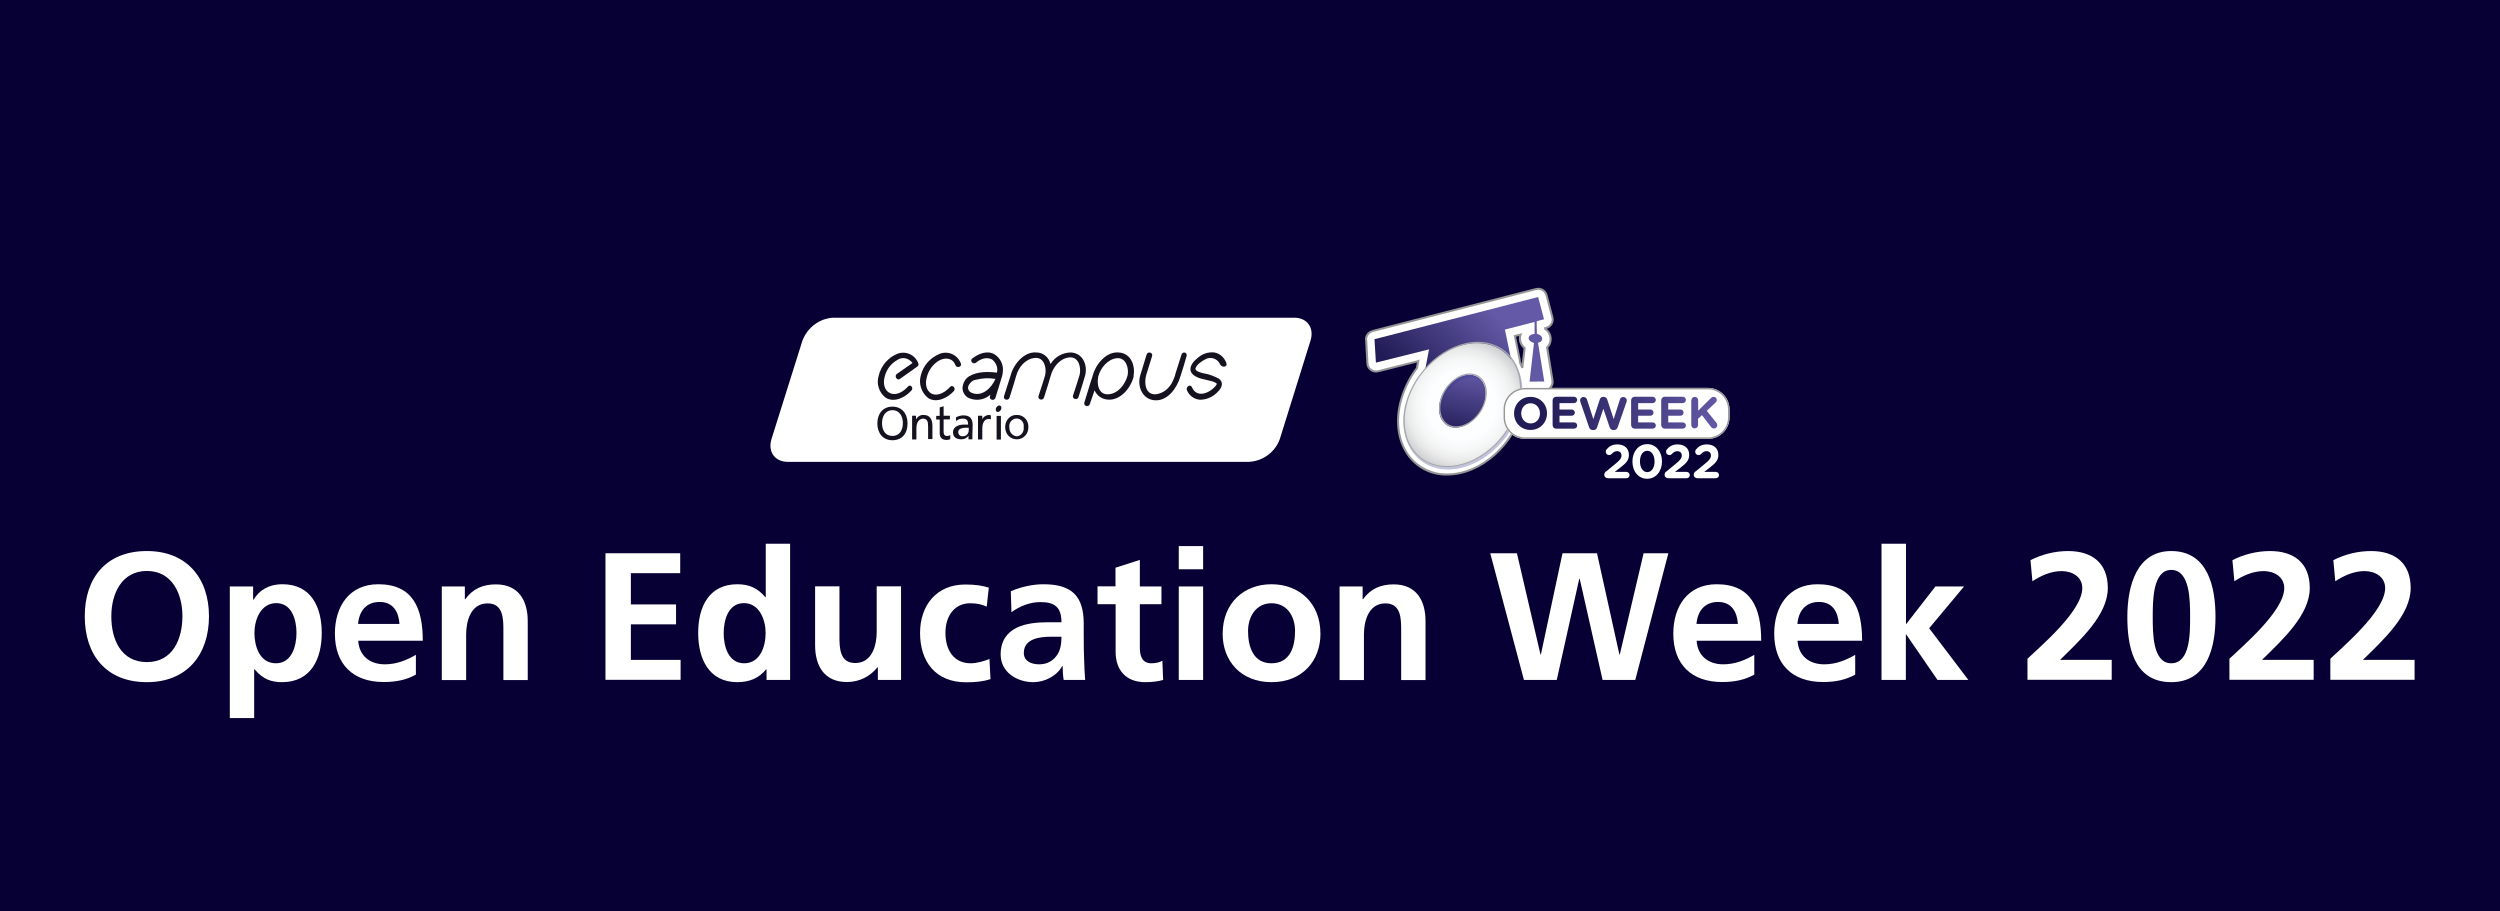 <?xml version="1.0" encoding="utf-8"?>
<!-- Generator: Adobe Illustrator 25.2.2, SVG Export Plug-In . SVG Version: 6.00 Build 0)  -->
<svg version="1.1" id="Layer_1" xmlns="http://www.w3.org/2000/svg" xmlns:xlink="http://www.w3.org/1999/xlink" x="0px" y="0px"
	 viewBox="0 0 1920 700" style="enable-background:new 0 0 1920 700;" xml:space="preserve">
<style type="text/css">
	.st0{fill:#070034;}
	.st1{fill:#FFFFFF;}
	.st2{fill-rule:evenodd;clip-rule:evenodd;fill:#FFFFFF;}
	.st3{fill:#969696;}
	.st4{fill:url(#SVGID_1_);}
	.st5{fill:#6259A4;}
	.st6{fill:url(#SVGID_2_);}
	.st7{opacity:0.3;}
	.st8{fill-rule:evenodd;clip-rule:evenodd;fill:#2E368F;}
	.st9{fill-rule:evenodd;clip-rule:evenodd;fill:url(#SVGID_3_);}
	.st10{fill-rule:evenodd;clip-rule:evenodd;fill:#A5A7AB;}
	.st11{fill:none;stroke:#969696;stroke-width:1.107;}
	.st12{fill-rule:evenodd;clip-rule:evenodd;fill:url(#SVGID_4_);}
	.st13{fill:url(#SVGID_5_);}
	.st14{fill:url(#SVGID_6_);}
	.st15{fill:url(#SVGID_7_);}
	.st16{fill:url(#SVGID_8_);}
	.st17{fill:url(#SVGID_9_);}
	.st18{fill:#15111F;}
</style>
<rect class="st0" width="1920" height="700"/>
<g>
	<path class="st1" d="M112.8,423.2c30.5,0,47.7,20.6,47.7,50.1s-16.9,50.6-47.7,50.6c-31.2,0-47.7-20.8-47.7-50.6
		S81.8,423.2,112.8,423.2z M112.8,508.5c19.9,0,27.3-17.7,27.3-35.3c0-17.2-7.9-34.7-27.3-34.7s-27.3,17.6-27.3,34.7
		C85.4,490.8,92.8,508.5,112.8,508.5z"/>
	<path class="st1" d="M176.6,450.4h17.8v10.2h0.3c4.2-7,11.3-11.9,22.3-11.9c22,0,30.1,17.6,30.1,37.4c0,19.7-8.1,37.8-30.5,37.8
		c-7.9,0-14.5-2-21.1-9.9h-0.3v37.5h-18.7V450.4z M195.4,486.1c0,10.2,4,23.3,16.5,23.3c12.3,0,15.8-13.4,15.8-23.3
		c0-9.6-3.3-22.9-15.5-22.9C200.2,463.2,195.4,476,195.4,486.1z"/>
	<path class="st1" d="M319.4,518.1c-6.8,3.8-14.6,5.7-24.7,5.7c-23.7,0-37.5-13.7-37.5-37.2c0-20.8,11-37.9,33.3-37.9
		c26.6,0,34.2,18.3,34.2,43.4h-49.6c0.8,11.6,8.9,18.1,20.5,18.1c9.1,0,16.9-3.3,23.8-7.3V518.1z M306.8,479.2
		c-0.6-9.1-4.7-16.9-15.2-16.9s-15.8,7.2-16.6,16.9H306.8z"/>
	<path class="st1" d="M339.3,450.4H357v9.8h0.3c5.9-8.2,13.8-11.4,23.6-11.4c17,0,24.4,12,24.4,28.2v45.3h-18.7v-38.3
		c0-8.8-0.1-20.6-12.1-20.6c-13.5,0-16.5,14.6-16.5,23.8v35.1h-18.7V450.4z"/>
	<path class="st1" d="M465,424.9h57.4v15.3h-37.9v24h34.7v15.3h-34.7v27.3h38.2v15.3H465V424.9z"/>
	<path class="st1" d="M588.6,514.1h-0.3c-5.6,7-13.2,9.8-22,9.8c-22,0-30.1-18.1-30.1-37.8c0-19.8,8.1-37.4,30.1-37.4
		c9.3,0,15.9,3.2,21.5,10h0.3v-41.1h18.7v104.6h-18.1V514.1z M571.5,509.4c12.4,0,16.5-13.1,16.5-23.3c0-10-4.7-22.9-16.7-22.9
		c-12.1,0-15.5,13.2-15.5,22.9C555.7,496,559.2,509.4,571.5,509.4z"/>
	<path class="st1" d="M691.9,522.2h-17.7v-9.8H674c-5.7,7-13.8,11.4-23.6,11.4c-17,0-24.4-12-24.4-28.2v-45.3h18.7v38.3
		c0,8.8,0.1,20.6,12.1,20.6c13.5,0,16.5-14.6,16.5-23.8v-35.1h18.7V522.2z"/>
	<path class="st1" d="M757.8,465.9c-3.3-1.5-7-2.6-12.7-2.6c-11.6,0-19,9.2-19,22.7c0,13.2,6.3,23.4,19.4,23.4
		c5.3,0,11.2-2,14.4-3.3l0.8,15.5c-5.4,1.7-11,2.4-18.7,2.4c-23.6,0-35.4-16-35.4-37.9c0-20.8,12.3-37.2,34.7-37.2
		c7.5,0,13,0.8,18.1,2.4L757.8,465.9z"/>
	<path class="st1" d="M776.3,454.1c7.3-3.3,17-5.4,25-5.4c21.9,0,31,9.1,31,30.3v9.2c0,7.3,0.1,12.7,0.3,18c0.1,5.4,0.4,10.5,0.8,16
		h-16.5c-0.7-3.8-0.7-8.5-0.8-10.7h-0.3c-4.3,7.9-13.7,12.4-22.2,12.4c-12.7,0-25.1-7.7-25.1-21.3c0-10.7,5.2-17,12.3-20.5
		c7.1-3.5,16.3-4.2,24.1-4.2h10.3c0-11.6-5.2-15.5-16.2-15.5c-7.9,0-15.9,3.1-22.2,7.8L776.3,454.1z M798.2,510.2
		c5.7,0,10.2-2.5,13.1-6.4c3.1-4,3.9-9.2,3.9-14.8h-8.1c-8.4,0-20.8,1.4-20.8,12.4C786.3,507.5,791.5,510.2,798.2,510.2z"/>
	<path class="st1" d="M856.7,464h-13.8v-13.7h13.8V436l18.7-6v20.4H892V464h-16.6v33.5c0,6.1,1.7,11.9,8.8,11.9c3.3,0,6.6-0.7,8.5-2
		l0.6,14.8c-3.9,1.1-8.2,1.7-13.8,1.7c-14.6,0-22.7-9.1-22.7-23.3V464z"/>
	<path class="st1" d="M905.3,419.4h18.7v17.8h-18.7V419.4z M905.3,450.4h18.7v71.8h-18.7V450.4z"/>
	<path class="st1" d="M976.5,448.7c21.3,0,37.6,14.4,37.6,38.1c0,20.6-13.8,37.1-37.6,37.1c-23.7,0-37.5-16.5-37.5-37.1
		C939,463.1,955.3,448.7,976.5,448.7z M976.5,509.4c14.4,0,18.1-12.8,18.1-24.8c0-11-5.9-21.3-18.1-21.3c-12.1,0-18,10.6-18,21.3
		C958.5,496.4,962.3,509.4,976.5,509.4z"/>
	<path class="st1" d="M1028.8,450.4h17.7v9.8h0.3c5.9-8.2,13.8-11.4,23.6-11.4c17,0,24.4,12,24.4,28.2v45.3h-18.7v-38.3
		c0-8.8-0.1-20.6-12.1-20.6c-13.5,0-16.5,14.6-16.5,23.8v35.1h-18.7V450.4z"/>
	<path class="st1" d="M1144.5,424.9h20.5l18.1,77.8h0.3l16.6-77.8h26.5l17.2,77.8h0.3l18.3-77.8h19l-25.4,97.3h-25.1l-17.6-77.8
		h-0.3l-17.3,77.8h-25.2L1144.5,424.9z"/>
	<path class="st1" d="M1347.3,518.1c-6.8,3.8-14.6,5.7-24.7,5.7c-23.7,0-37.5-13.7-37.5-37.2c0-20.8,11-37.9,33.3-37.9
		c26.6,0,34.2,18.3,34.2,43.4h-49.6c0.8,11.6,8.9,18.1,20.5,18.1c9.1,0,16.9-3.3,23.8-7.3V518.1z M1334.7,479.2
		c-0.6-9.1-4.7-16.9-15.2-16.9s-15.8,7.2-16.6,16.9H1334.7z"/>
	<path class="st1" d="M1424.8,518.1c-6.8,3.8-14.6,5.7-24.7,5.7c-23.7,0-37.5-13.7-37.5-37.2c0-20.8,11-37.9,33.3-37.9
		c26.6,0,34.2,18.3,34.2,43.4h-49.6c0.8,11.6,8.9,18.1,20.5,18.1c9.1,0,16.9-3.3,23.8-7.3V518.1z M1412.2,479.2
		c-0.6-9.1-4.7-16.9-15.2-16.9c-10.5,0-15.8,7.2-16.6,16.9H1412.2z"/>
	<path class="st1" d="M1445.1,417.6h18.7v61.5h0.3l22.3-28.7h22l-26.8,32.1l30.1,39.7h-23.7l-24-34.9h-0.3v34.9h-18.7V417.6z"/>
	<path class="st1" d="M1557.1,522.2v-16.3c9.1-8.8,42.1-36.4,42.1-54.2c0-8.9-7.9-13.1-15.9-13.1c-8.2,0-16,3.6-22.4,7.8l-1.5-16.2
		c8.8-4.5,19-7,28.9-7c18.5,0,30.5,9.3,30.5,28.4c0,20.6-20.8,39.6-36.7,55.2h39.7v15.3H1557.1z"/>
	<path class="st1" d="M1633.8,473.8c0-24.4,7.4-50.6,33.7-50.6c28.4,0,34,28,34,50.6c0,22.6-5.9,50.1-34,50.1
		C1637.6,523.9,1633.8,494.2,1633.8,473.8z M1682,473.8c0-12.5,0-36.1-14.5-36.1c-14.2,0-14.2,23.6-14.2,36.1
		c0,12.3-0.1,35.6,14.2,35.6C1682.2,509.4,1682,486.1,1682,473.8z"/>
	<path class="st1" d="M1712.2,522.2v-16.3c9.1-8.8,42.1-36.4,42.1-54.2c0-8.9-7.9-13.1-15.9-13.1c-8.2,0-16,3.6-22.4,7.8l-1.5-16.2
		c8.8-4.5,19-7,28.9-7c18.5,0,30.5,9.3,30.5,28.4c0,20.6-20.8,39.6-36.7,55.2h39.7v15.3H1712.2z"/>
	<path class="st1" d="M1789.7,522.2v-16.3c9.1-8.8,42.1-36.4,42.1-54.2c0-8.9-7.9-13.1-15.9-13.1c-8.2,0-16,3.6-22.4,7.8l-1.5-16.2
		c8.8-4.5,19-7,28.9-7c18.5,0,30.5,9.3,30.5,28.4c0,20.6-20.8,39.6-36.7,55.2h39.7v15.3H1789.7z"/>
</g>
<g>
	<g>
		<path class="st2" d="M1111.4,364.4c-11.2,0.2-21.9-4.8-28.9-13.6c-8.3-10.5-10.9-25.7-7.1-41.5c2.4-9.6,6.7-18.7,12.7-26.6l1-5.4
			l-30.9,7.8c-0.5,0.1-1,0.2-1.5,0.2c-3.5,0-6.4-2.7-6.6-6.2l-1-18.1c-0.2-3.1,1.9-5.9,4.9-6.7l125.8-32.3c0.5-0.1,1.1-0.2,1.6-0.2
			c3,0,5.6,2,6.3,4.9l4.5,17.1c0.4,1.7,0.2,3.5-0.7,5c-0.9,1.5-2.3,2.6-4,3l-0.9,0.2v0.5c2.6,1.7,4.2,4.7,4.3,7.8
			c0,2.4-1,4.7-2.7,6.5l4.1,25.3c0.3,1.9-0.2,3.8-1.4,5.2c-1.2,1.5-3,2.3-4.9,2.3l-11.6,0.1c-1,0-1.9-0.2-2.8-0.6
			c-0.1,4.4-0.6,8.8-1.6,13.1C1163,341.5,1137.3,364.4,1111.4,364.4z M1167.2,277.9c0.7,1.5,1.4,3,1.9,4.5l1.8-15.1
			c-2.5-1.9-3.8-4.9-3.7-8c0.1-0.8,0.3-1.7,0.6-2.5l-4.4,1.1l3.7,18.3C1167.2,276.9,1167.3,277.4,1167.2,277.9z M1095.9,262.1
			l-33.2,8.4l-0.3-4.9l114.3-29.4l0.5,2l-0.8,0.2c-1.9,0.5-3.5,1.9-4.3,3.8l-18.1,4.7c-3.4,0.8-5.5,4.2-4.8,7.6l1.3,6.5
			c-5.2-2.5-10.9-3.8-16.7-3.8c-10.2,0-20.6,3.5-30.2,10.2c-0.2-1.5-0.9-2.8-2-3.8c-1.2-1.1-2.8-1.8-4.5-1.8
			C1096.9,261.9,1096.4,262,1095.9,262.1z"/>
		<path class="st3" d="M1082.5,350.8l-0.6,0.5h0L1082.5,350.8z M1111.4,364.4v-0.8h0h0L1111.4,364.4z M1075.5,309.3l-0.8-0.2l0,0
			L1075.5,309.3z M1088.2,282.7l0.6,0.5l0.1-0.1l0-0.2L1088.2,282.7z M1089.2,277.3l0.8,0.1l0.2-1.2l-1.2,0.3L1089.2,277.3z
			 M1058.3,285.1l0.2,0.8l0,0l0,0L1058.3,285.1z M1056.7,285.3l0-0.8l0,0l0,0L1056.7,285.3z M1050.2,279.1l-0.8,0l0,0L1050.2,279.1z
			 M1049.2,261l-0.8,0l0,0L1049.2,261z M1054,254.3l-0.2-0.8l0,0L1054,254.3z M1179.9,222l0.2,0.8l0,0l0,0L1179.9,222z
			 M1181.5,221.8l0,0.8h0L1181.5,221.8z M1187.8,226.7l-0.8,0.2l0,0L1187.8,226.7z M1192.2,243.8l-0.8,0.2l0,0L1192.2,243.8z
			 M1187.5,251.8l-0.2-0.8l0,0l0,0L1187.5,251.8z M1186.7,252l-0.2-0.8l-0.6,0.2v0.6H1186.7z M1186.7,252.6h-0.8v0.4l0.4,0.2
			L1186.7,252.6z M1190.9,260.4l0.8,0v0L1190.9,260.4z M1188.2,266.9l-0.6-0.6l-0.3,0.3l0.1,0.4L1188.2,266.9z M1192.3,292.2
			l-0.8,0.1v0L1192.3,292.2z M1190.9,297.4l0.6,0.5L1190.9,297.4z M1186,299.7l0-0.8l0,0L1186,299.7z M1174.4,299.8l0,0.8h0
			L1174.4,299.8z M1171.6,299.2l0.3-0.7l-1.1-0.5l0,1.2L1171.6,299.2z M1169.9,312.3l-0.8-0.2l0,0L1169.9,312.3z M1169.2,282.5
			l-0.7,0.3l1.5-0.2L1169.2,282.5z M1167.2,277.9l-0.8-0.1l0,0.2l0.1,0.2L1167.2,277.9z M1170.9,267.4l0.8,0.1l0.1-0.4l-0.4-0.3
			L1170.9,267.4z M1167.3,259.4l-0.8-0.1l0,0L1167.3,259.4z M1167.8,256.9l0.7,0.3l0.6-1.4l-1.5,0.4L1167.8,256.9z M1163.4,258.1
			l-0.2-0.8l-0.7,0.2l0.1,0.7L1163.4,258.1z M1167.1,276.3l-0.8,0.2v0L1167.1,276.3z M1062.7,270.5l-0.8,0l0.1,1l0.9-0.2
			L1062.7,270.5z M1095.9,262.1l-0.2-0.8l0,0l0,0L1095.9,262.1z M1062.5,265.6l-0.2-0.8l-0.6,0.2l0,0.6L1062.5,265.6z M1176.8,236.2
			l0.8-0.2l-0.2-0.8l-0.8,0.2L1176.8,236.2z M1177.3,238.3l0.2,0.8l0.7-0.2l-0.2-0.8L1177.3,238.3z M1176.5,238.5l0.2,0.8v0
			L1176.5,238.5z M1172.3,242.3l0.2,0.8l0.4-0.1l0.2-0.4L1172.3,242.3z M1154.2,246.9l0.2,0.8l0,0L1154.2,246.9z M1149.4,254.6
			l-0.8,0.2v0L1149.4,254.6z M1150.7,261l-0.3,0.7l1.4,0.7l-0.3-1.6L1150.7,261z M1134.1,257.2v0.8h0L1134.1,257.2z M1103.9,267.5
			l-0.8,0.1l0.2,1.3l1.1-0.7L1103.9,267.5z M1101.9,263.7l-0.5,0.6l0,0L1101.9,263.7z M1097.5,261.9l0-0.8h0L1097.5,261.9z
			 M1081.9,351.3c7.1,9,18.1,14.2,29.5,13.9l0-1.6c-11,0.2-21.4-4.7-28.3-13.3L1081.9,351.3z M1074.7,309.1
			c-3.9,16-1.3,31.4,7.2,42.2l1.2-1c-8.1-10.3-10.7-25.2-6.9-40.8L1074.7,309.1z M1087.6,282.2c-6.1,8-10.4,17.1-12.9,26.9l1.5,0.4
			c2.4-9.5,6.6-18.5,12.6-26.3L1087.6,282.2z M1088.4,277.2l-1,5.4l1.6,0.3l1-5.4L1088.4,277.2z M1058.5,285.9l30.9-7.8l-0.4-1.5
			l-30.9,7.8L1058.5,285.9z M1056.7,286.1c0.6,0,1.2-0.1,1.7-0.2l-0.4-1.5c-0.4,0.1-0.9,0.1-1.3,0.1L1056.7,286.1z M1049.4,279.2
			c0.2,3.9,3.5,6.9,7.4,6.9l0-1.6c-3.1,0-5.6-2.4-5.8-5.4L1049.4,279.2z M1048.4,261.1l1,18.1l1.6-0.1l-1-18.1L1048.4,261.1z
			 M1053.8,253.6c-3.4,0.9-5.7,4-5.5,7.5l1.6-0.1c-0.1-2.7,1.7-5.2,4.3-5.9L1053.8,253.6z M1179.7,221.2l-125.8,32.3l0.4,1.5
			l125.8-32.3L1179.7,221.2z M1181.5,221c-0.6,0-1.2,0.1-1.8,0.2l0.4,1.5c0.5-0.1,0.9-0.2,1.4-0.2L1181.5,221z M1188.5,226.5
			c-0.8-3.2-3.7-5.5-7.1-5.5l0,1.6c2.6,0,4.9,1.8,5.5,4.3L1188.5,226.5z M1193,243.6l-4.5-17.1l-1.5,0.4l4.5,17.1L1193,243.6z
			 M1192.2,249.2c1-1.7,1.3-3.7,0.8-5.6l-1.5,0.4c0.4,1.5,0.2,3.1-0.6,4.4L1192.2,249.2z M1187.7,252.6c1.9-0.5,3.5-1.7,4.5-3.4
			l-1.4-0.8c-0.8,1.3-2,2.3-3.5,2.6L1187.7,252.6z M1186.9,252.8l0.9-0.2l-0.4-1.5l-0.9,0.2L1186.9,252.8z M1187.4,252.6V252h-1.6
			v0.5H1187.4z M1191.7,260.4c0-3.4-1.7-6.6-4.6-8.5l-0.9,1.3c2.4,1.6,3.9,4.3,3.9,7.2L1191.7,260.4z M1188.8,267.4
			c1.9-1.9,2.9-4.4,2.9-7l-1.6,0c0,2.2-0.9,4.3-2.5,5.9L1188.8,267.4z M1193.1,292l-4.1-25.3l-1.6,0.3l4.1,25.3L1193.1,292z
			 M1191.5,297.9c1.4-1.6,2-3.8,1.6-5.9l-1.6,0.3c0.3,1.7-0.2,3.3-1.3,4.6L1191.5,297.9z M1186,300.5c2.1,0,4.1-1,5.5-2.6l-1.2-1
			c-1.1,1.3-2.7,2-4.3,2L1186,300.5z M1174.4,300.6l11.6-0.1l0-1.6l-11.6,0.1L1174.4,300.6z M1171.2,299.9c1,0.5,2.1,0.7,3.1,0.7
			l0-1.6c-0.8,0-1.7-0.2-2.5-0.6L1171.2,299.9z M1170.7,312.5c1-4.4,1.6-8.8,1.7-13.3l-1.6,0c-0.1,4.4-0.6,8.7-1.6,12.9
			L1170.7,312.5z M1111.4,365.2c26.3,0,52.3-23.2,59.3-52.7l-1.5-0.4c-6.9,29-32.3,51.5-57.7,51.5V365.2z M1169.9,282.2
			c-0.6-1.6-1.2-3.1-2-4.6l-1.4,0.7c0.7,1.5,1.3,2.9,1.9,4.5L1169.9,282.2z M1170.1,267.3l-1.8,15.1l1.6,0.2l1.8-15.1L1170.1,267.3z
			 M1166.5,259.3c-0.2,3.4,1.3,6.6,4,8.7l1-1.3c-2.3-1.7-3.5-4.5-3.4-7.3L1166.5,259.3z M1167.1,256.6c-0.3,0.9-0.6,1.8-0.6,2.7
			l1.6,0.1c0.1-0.8,0.2-1.5,0.5-2.2L1167.1,256.6z M1163.6,258.8l4.4-1.1l-0.4-1.5l-4.4,1.1L1163.6,258.8z M1167.9,276.2l-3.7-18.3
			l-1.5,0.3l3.7,18.3L1167.9,276.2z M1168,278c0-0.6,0-1.2-0.1-1.8l-1.5,0.3c0.1,0.5,0.1,0.9,0.1,1.4L1168,278z M1062.9,271.3
			l33.2-8.4l-0.4-1.5l-33.2,8.4L1062.9,271.3z M1061.7,265.7l0.3,4.9l1.6-0.1l-0.3-4.9L1061.7,265.7z M1176.6,235.5l-114.3,29.4
			l0.4,1.5L1177,237L1176.6,235.5z M1178.1,238.1l-0.5-2l-1.5,0.4l0.5,2L1178.1,238.1z M1176.8,239.2l0.8-0.2l-0.4-1.5l-0.8,0.2
			L1176.8,239.2z M1173,242.6c0.7-1.6,2.1-2.9,3.8-3.3l-0.4-1.5c-2.2,0.6-3.9,2.2-4.8,4.3L1173,242.6z M1154.4,247.7l18.1-4.7
			l-0.4-1.5l-18.1,4.7L1154.4,247.7z M1150.2,254.4c-0.6-3,1.2-6,4.2-6.7l-0.4-1.5c-3.8,0.9-6.2,4.7-5.4,8.6L1150.2,254.4z
			 M1151.5,260.9l-1.3-6.5l-1.5,0.3l1.3,6.5L1151.5,260.9z M1134.1,258c5.7,0,11.2,1.2,16.3,3.7l0.7-1.4c-5.3-2.6-11.1-3.9-17-3.9
			L1134.1,258z M1104.3,268.1c9.5-6.7,19.7-10.1,29.7-10.1v-1.6c-10.4,0-20.9,3.6-30.6,10.4L1104.3,268.1z M1101.4,264.3
			c0.9,0.9,1.5,2.1,1.7,3.3l1.6-0.2c-0.2-1.6-1-3.1-2.2-4.3L1101.4,264.3z M1097.5,262.7c1.5,0,2.9,0.6,3.9,1.5l1.1-1.1
			c-1.4-1.3-3.1-2-5-2L1097.5,262.7z M1096.1,262.9c0.5-0.1,0.9-0.2,1.4-0.2l0-1.6c-0.6,0-1.2,0.1-1.8,0.2L1096.1,262.9z"/>
		
			<linearGradient id="SVGID_1_" gradientUnits="userSpaceOnUse" x1="1128.946" y1="416.915" x2="1117.581" y2="367.668" gradientTransform="matrix(1 0 0 -1 0 702)">
			<stop  offset="0" style="stop-color:#6359A6"/>
			<stop  offset="1" style="stop-color:#211C56"/>
		</linearGradient>
		<ellipse class="st4" cx="1123.6" cy="308.4" rx="24.5" ry="24.5"/>
		<path class="st5" d="M1180.1,244l0.2,12.4c0,0,4.1,0.9,4.1,3.7s-3.2,3.1-3.2,3.1l4.8,29.8l-11.3,0.1l3.4-29.7c0,0-4.3-1.1-4.1-3.9
			c0.2-2.8,4.6-3.1,4.6-3.1l-0.1-12L1180.1,244z"/>
		
			<linearGradient id="SVGID_2_" gradientUnits="userSpaceOnUse" x1="1142.561" y1="467.177" x2="1083.075" y2="408.074" gradientTransform="matrix(1 0 0 -1 0 702)">
			<stop  offset="0" style="stop-color:#6359A6"/>
			<stop  offset="1" style="stop-color:#211C56"/>
		</linearGradient>
		<path class="st6" d="M1055.6,260.5l1.1,18l40.8-10.2l-4.7,24.8l68-15.7l-5-24.3l24.1-6.2l1.7-0.6l4.2-1.1l-4.5-17.1L1055.6,260.5z
			"/>
		<g class="st7">
			<path class="st8" d="M1086.3,348.2c6,7.7,15.2,11.9,25.8,11.9c23.8,0,48.5-21.2,55.1-47.3c3.5-13.6,1.3-26.6-5.7-35.6
				c-6-7.7-15.2-11.9-25.8-11.9c-23.8,0-48.4,21.2-55.1,47.3C1077.2,326.1,1079.3,339.1,1086.3,348.2z M1107.1,309.7
				c2.9-11.2,12.9-20.3,22.4-20.3h0.1c3.7-0.1,7.3,1.6,9.6,4.5c3,3.8,3.8,9.5,2.3,15.5c-2.8,11.2-12.9,20.3-22.4,20.3
				c-3.7,0.1-7.3-1.6-9.6-4.5C1106.4,321.4,1105.6,315.8,1107.1,309.7z"/>
			<path class="st8" d="M1135.7,264.7c-24,0-49,21.4-55.6,47.7c-3.5,13.8-1.3,26.9,5.8,36.1c6.1,7.8,15.4,12.1,26.1,12.1
				c24,0,49-21.4,55.6-47.7c3.5-13.8,1.3-26.9-5.8-36.1C1155.7,269,1146.4,264.7,1135.7,264.7z M1166.6,312.7
				c6.5-25.9-7.3-46.9-31-46.9c-23.6,0-48.1,21-54.6,46.9c-6.6,25.9,7.3,46.9,31,46.9C1135.7,359.6,1160.1,338.6,1166.6,312.7z
				 M1141.9,309.6c-2.9,11.4-13.1,20.7-22.9,20.7c-9.7,0-15.3-9.3-12.4-20.7c2.9-11.4,13.2-20.7,22.9-20.7
				C1139.2,288.9,1144.8,298.2,1141.9,309.6z M1109.8,324.9c2.2,2.8,5.6,4.5,9.2,4.3c9.3,0,19.1-8.9,21.9-19.9
				c1.5-5.9,0.7-11.4-2.2-15.1c-2.2-2.8-5.6-4.5-9.2-4.3c-9.3,0-19.1,8.9-21.9,19.9C1106.1,315.7,1106.9,321.2,1109.8,324.9z"/>
		</g>
		
			<radialGradient id="SVGID_3_" cx="654.83" cy="738.604" r="0.902" gradientTransform="matrix(30.265 -47.09 -45.969 -29.545 15257.163 52969.254)" gradientUnits="userSpaceOnUse">
			<stop  offset="0" style="stop-color:#FFFFFF"/>
			<stop  offset="0.52" style="stop-color:#FDFEFF"/>
			<stop  offset="0.71" style="stop-color:#F5F6F6"/>
			<stop  offset="0.85" style="stop-color:#EAEAEB"/>
			<stop  offset="0.95" style="stop-color:#D9DADB"/>
			<stop  offset="1" style="stop-color:#CFD2D3"/>
		</radialGradient>
		<path class="st9" d="M1085.1,346.9c6,7.7,15.1,12,25.7,12c23.8,0,48.4-21.3,55-47.6c3.4-13.7,1.3-26.7-5.7-35.8
			c-6-7.7-15.1-12-25.7-12c-23.8,0-48.5,21.3-55,47.6C1076,324.7,1078.1,337.8,1085.1,346.9z M1105.9,308.2
			c2.8-11.3,12.9-20.4,22.4-20.4h0.1c3.7-0.1,7.3,1.6,9.6,4.6c3,3.8,3.8,9.5,2.3,15.6c-2.8,11.2-12.9,20.4-22.4,20.4
			c-3.7,0.1-7.3-1.6-9.6-4.6C1105.2,320,1104.4,314.3,1105.9,308.2z"/>
		<path class="st10" d="M1134.9,262.5c-24,0-48.8,21.5-55.5,47.9c-3.5,13.8-1.3,27,5.8,36.2c6.1,7.9,15.4,12.2,26.1,12.2
			c24,0,48.8-21.5,55.5-47.9c3.5-13.8,1.3-27-5.8-36.2C1154.9,266.8,1145.6,262.5,1134.9,262.5z M1165.8,310.7
			c6.5-26-7.3-47.2-30.9-47.2c-23.6,0-48,21.1-54.5,47.2c-6.5,26,7.3,47.2,30.9,47.2C1134.9,357.9,1159.2,336.8,1165.8,310.7z
			 M1141.1,307.6c-2.9,11.5-13.1,20.8-22.8,20.8c-9.7,0-15.2-9.3-12.4-20.8c2.9-11.5,13.2-20.8,22.8-20.8
			C1138.5,286.8,1144,296.1,1141.1,307.6z M1109.1,323c2.2,2.9,5.6,4.5,9.2,4.4l0,0c9.3,0,19.1-9,21.9-20c1.5-5.9,0.7-11.4-2.2-15.2
			c-2.2-2.9-5.6-4.5-9.2-4.4c-9.3,0-19.1,9-21.9,20C1105.4,313.8,1106.2,319.3,1109.1,323z"/>
		<g>
			<path class="st1" d="M1171.3,297.9h140.4c9.2,0,16.6,7.4,16.6,16.6v6c0,9.2-7.4,16.6-16.6,16.6h-140.4c-9.2,0-16.6-7.4-16.6-16.6
				v-6C1154.7,305.4,1162.1,297.9,1171.3,297.9z"/>
			<path class="st11" d="M1171.3,298.5h140.4c8.9,0,16,7.2,16,16v6c0,8.9-7.2,16-16,16h-140.4c-8.9,0-16-7.2-16-16v-6
				C1155.2,305.7,1162.4,298.5,1171.3,298.5z"/>
		</g>
		<g>
			<linearGradient id="SVGID_4_" gradientUnits="userSpaceOnUse" x1="1318.77" y1="330.093" x2="1184.093" y2="318.209">
				<stop  offset="0" style="stop-color:#6359A6"/>
				<stop  offset="1" style="stop-color:#211C56"/>
			</linearGradient>
			<path class="st12" d="M1162.8,317.5L1162.8,317.5c0,7.1,5.3,12.7,12.6,12.7c7.4,0,12.7-5.7,12.7-12.7v-0.1
				c0-7-5.3-12.6-12.6-12.6C1168.2,304.7,1162.8,310.5,1162.8,317.5z M1182.7,317.5L1182.7,317.5c0,4.3-2.9,7.7-7.2,7.7
				c-4.2,0-7.2-3.5-7.2-7.7v-0.1c0-4.2,2.9-7.7,7.2-7.7C1179.7,309.7,1182.7,313.2,1182.7,317.5z"/>
			<linearGradient id="SVGID_5_" gradientUnits="userSpaceOnUse" x1="1319.021" y1="327.249" x2="1184.344" y2="315.366">
				<stop  offset="0" style="stop-color:#6359A6"/>
				<stop  offset="1" style="stop-color:#211C56"/>
			</linearGradient>
			<path class="st13" d="M1192.4,326.4v-19c0-0.7,0.3-1.4,0.8-1.9c0.5-0.5,1.2-0.8,1.9-0.8h13.6c0.9,0,1.7,0.4,2.2,1.2
				c0.5,0.8,0.5,1.7,0,2.5c-0.5,0.8-1.3,1.2-2.2,1.2h-11v4.9h9.4c1.3,0,2.4,1.1,2.4,2.4c0,0.6-0.3,1.2-0.7,1.7
				c-0.5,0.4-1.1,0.7-1.7,0.7h-9.4v5.1h11.2c0.7,0,1.3,0.2,1.7,0.7c0.5,0.5,0.7,1.1,0.7,1.7c0,0.6-0.3,1.2-0.7,1.7
				c-0.5,0.4-1.1,0.7-1.7,0.7h-13.9c-0.7,0-1.4-0.3-1.9-0.8C1192.7,327.8,1192.4,327.1,1192.4,326.4z"/>
			<linearGradient id="SVGID_6_" gradientUnits="userSpaceOnUse" x1="1319.227" y1="324.907" x2="1184.551" y2="313.024">
				<stop  offset="0" style="stop-color:#6359A6"/>
				<stop  offset="1" style="stop-color:#211C56"/>
			</linearGradient>
			<path class="st14" d="M1213.7,308.5c-0.1-0.3-0.2-0.7-0.2-1c0-0.7,0.3-1.4,0.8-1.9c0.5-0.5,1.2-0.8,1.9-0.7
				c1.2,0,2.3,0.8,2.6,1.9l4.9,15.1l4.9-15c0.3-1.3,1.4-2.1,2.7-2.1h0.4c1.3,0,2.4,0.9,2.7,2.1l4.9,15l4.8-15.1
				c0.3-1.2,1.4-1.9,2.6-1.9c0.7,0,1.4,0.3,1.9,0.7c0.5,0.5,0.8,1.2,0.8,1.9c0,0.4-0.1,0.7-0.2,1.1l-6.8,19.5
				c-0.4,1.3-1.5,2.2-2.8,2.2h-0.6c-1.3,0-2.4-0.9-2.8-2.2l-4.8-14.2l-4.8,14.2c-0.3,1.3-1.4,2.2-2.8,2.2h-0.6
				c-1.3,0-2.4-0.9-2.8-2.2L1213.7,308.5z"/>
			<linearGradient id="SVGID_7_" gradientUnits="userSpaceOnUse" x1="1319.487" y1="321.964" x2="1184.81" y2="310.081">
				<stop  offset="0" style="stop-color:#6359A6"/>
				<stop  offset="1" style="stop-color:#211C56"/>
			</linearGradient>
			<path class="st15" d="M1252.7,326.4v-19c0-0.7,0.3-1.4,0.8-1.9c0.5-0.5,1.2-0.8,1.9-0.8h13.7c0.9,0,1.7,0.4,2.2,1.2
				c0.5,0.8,0.5,1.7,0,2.5c-0.5,0.8-1.3,1.2-2.2,1.2h-11v4.9h9.4c0.7,0,1.3,0.2,1.7,0.7c0.5,0.5,0.7,1.1,0.7,1.7
				c0,0.6-0.3,1.2-0.7,1.7c-0.5,0.4-1.1,0.7-1.7,0.7h-9.4v5.1h11.2c1.3,0,2.4,1.1,2.4,2.4c0,0.6-0.3,1.2-0.7,1.7
				c-0.5,0.4-1.1,0.7-1.7,0.7h-13.9c-0.7,0-1.4-0.3-1.9-0.8C1253,327.8,1252.7,327.1,1252.7,326.4z"/>
			<linearGradient id="SVGID_8_" gradientUnits="userSpaceOnUse" x1="1319.665" y1="319.944" x2="1184.989" y2="308.061">
				<stop  offset="0" style="stop-color:#6359A6"/>
				<stop  offset="1" style="stop-color:#211C56"/>
			</linearGradient>
			<path class="st16" d="M1275.8,326.4v-19c0-0.7,0.3-1.4,0.8-1.9c0.5-0.5,1.2-0.8,1.9-0.8h13.7c0.9,0,1.7,0.4,2.2,1.2
				c0.5,0.8,0.5,1.7,0,2.5c-0.5,0.8-1.3,1.2-2.2,1.2h-11v4.9h9.4c1.3,0,2.4,1.1,2.4,2.4c0,0.6-0.3,1.2-0.7,1.7
				c-0.5,0.4-1.1,0.7-1.7,0.7h-9.4v5.1h11.2c1.3,0,2.4,1.1,2.4,2.4c0,0.6-0.3,1.2-0.7,1.7c-0.5,0.4-1.1,0.7-1.7,0.7h-13.9
				c-0.7,0-1.4-0.3-1.9-0.8C1276.1,327.8,1275.8,327.1,1275.8,326.4z"/>
			<linearGradient id="SVGID_9_" gradientUnits="userSpaceOnUse" x1="1319.868" y1="317.873" x2="1185.191" y2="305.99">
				<stop  offset="0" style="stop-color:#6359A6"/>
				<stop  offset="1" style="stop-color:#211C56"/>
			</linearGradient>
			<path class="st17" d="M1299,307.4c0-1.5,1.2-2.6,2.6-2.6c1.5,0,2.6,1.2,2.6,2.6v8l9.7-9.6c0.6-0.6,1.4-1,2.2-1
				c0.7,0,1.3,0.2,1.7,0.7c0.5,0.5,0.7,1.1,0.7,1.7c0,0.8-0.4,1.5-1,2l-6.7,6.3l7.4,9.2c0.5,0.5,0.7,1.2,0.7,1.8
				c0,0.7-0.3,1.4-0.8,1.9c-0.5,0.5-1.2,0.7-1.9,0.7c-0.9,0-1.7-0.5-2.2-1.3l-6.9-9l-3,2.8v4.8c0,1.5-1.2,2.6-2.6,2.6
				c-1.5,0-2.6-1.2-2.6-2.6V307.4z"/>
		</g>
		<g>
			<path class="st1" d="M1232.1,364.6c0,1.7,1.3,2.7,3,2.7h13.9c1.4,0,2.5-1.1,2.5-2.4c0-1.4-1.1-2.5-2.5-2.5h-8.9l4.2-3.2
				c4.5-3.5,6.7-5.6,6.7-9.9v-0.1c0-4.8-3.5-7.9-8.8-7.9c-3.9,0-6.3,1.4-8.3,3.8c-0.4,0.5-0.7,1.1-0.7,1.8c0,1.4,1.1,2.6,2.6,2.6
				c0.9,0,1.5-0.4,1.9-0.8c1.4-1.5,2.6-2.2,4.2-2.2c2,0,3.4,1.2,3.4,3.3c0,2.1-1.2,3.6-4.4,6.2l-7.3,6
				C1232.6,362.5,1232.1,363.5,1232.1,364.6z"/>
			<path class="st1" d="M1265,367.7c6.8,0,11.4-5.8,11.4-13.3v-0.1c0-7.4-4.6-13.2-11.3-13.2c-6.8,0-11.4,5.8-11.4,13.3v0.1
				C1253.7,361.9,1258.2,367.7,1265,367.7z M1265.1,362.6c-3.4,0-5.6-3.5-5.6-8.2v-0.1c0-4.7,2.2-8.1,5.6-8.1c3.4,0,5.6,3.5,5.6,8.2
				v0.1C1270.7,359.1,1268.5,362.6,1265.1,362.6z"/>
			<path class="st1" d="M1278.4,364.6c0,1.7,1.3,2.7,3,2.7h13.9c1.4,0,2.5-1.1,2.5-2.4c0-1.4-1.1-2.5-2.5-2.5h-8.9l4.2-3.2
				c4.5-3.5,6.7-5.6,6.7-9.9v-0.1c0-4.8-3.5-7.9-8.8-7.9c-3.9,0-6.3,1.4-8.3,3.8c-0.4,0.5-0.7,1.1-0.7,1.8c0,1.4,1.1,2.6,2.6,2.6
				c0.9,0,1.5-0.4,1.9-0.8c1.4-1.5,2.6-2.2,4.2-2.2c2,0,3.4,1.2,3.4,3.3c0,2.1-1.2,3.6-4.4,6.2l-7.3,6
				C1278.9,362.5,1278.4,363.5,1278.4,364.6z"/>
			<path class="st1" d="M1300.8,364.6c0,1.7,1.3,2.7,3,2.7h13.9c1.4,0,2.5-1.1,2.5-2.4c0-1.4-1.1-2.5-2.5-2.5h-8.9l4.2-3.2
				c4.5-3.5,6.7-5.6,6.7-9.9v-0.1c0-4.8-3.5-7.9-8.8-7.9c-3.9,0-6.3,1.4-8.3,3.8c-0.4,0.5-0.7,1.1-0.7,1.8c0,1.4,1.1,2.6,2.6,2.6
				c0.9,0,1.5-0.4,1.9-0.8c1.4-1.5,2.6-2.2,4.2-2.2c2,0,3.4,1.2,3.4,3.3c0,2.1-1.2,3.6-4.4,6.2l-7.3,6
				C1301.3,362.5,1300.8,363.5,1300.8,364.6z"/>
		</g>
	</g>
	<g>
		<path class="st1" d="M1006.5,261.5c3-9.9-2.7-17.5-12.5-17.5H639.8c-10.4,0.6-19.6,7.4-23.5,17.5l-23.8,75.7
			c-3,9.9,2.7,17.5,12.5,17.5h354.4c10.4-0.6,19.9-7.4,23.5-17.5L1006.5,261.5z"/>
		<path class="st18" d="M941.9,279c-1.5-4.3-4.8-7.4-9.2-8.3c-5.1-0.6-9.8,1.2-13.7,4.9c-4.2,3.4-7.1,8.9-2.1,12.6
			c3.6,2.8,8.6,3.1,12.5,4.3c1.8,0.3,3.3,0.9,4.8,1.8c0.6,0.6,0,1.5-1.2,2.8c-4.8,5.2-14,8.6-17.6,0.3c-1.2-2.8-4.8-0.3-3.9,2.2
			c1.8,4.3,5.7,7.1,10.1,7.4c5.4,0,10.7-2.5,14.3-6.8l0.3-0.3c2.7-3.1,3.3-6.8-0.3-9.2c-3.6-1.8-7.4-3.4-11.6-4
			c-2.7-0.6-6.5-1.8-6.2-3.7c0.9-3.1,5.1-5.8,7.7-7.1c3.9-2.2,8.9-0.6,11,3.4c0,0.3,0.3,0.3,0.3,0.6
			C938.6,282.7,942.8,281.8,941.9,279"/>
		<path class="st18" d="M767.5,311.4c-1.2,0-2.4,1.2-2.7,2.5c-0.3,1.2,0.3,2.5,1.5,2.5c1.2,0,2.4-1.2,2.7-2.5
			C769.3,312.6,768.7,311.4,767.5,311.4"/>
		<rect x="765.4" y="319.4" class="st18" width="3.3" height="18.2"/>
		<path class="st18" d="M713,305.8c6.5,4,14.9-0.3,19.6-5.5c1.8-2.2-1.2-5.2-3-3.1c-3.3,3.7-8.9,7.4-14,5.2c-4.5-2.2-5.1-8-3.9-12.3
			c1.2-5.5,4.8-10.5,9.5-13.2c4.5-2.5,10.4-2.2,12.5,3.4c0.9,2.8,5.4,1.5,4.2-1.2c-2.4-6.5-9.5-9.9-16.1-7.4l0,0
			c-7.1,2.8-12.8,8.9-14.6,16.6C705.3,294.7,707.7,301.8,713,305.8"/>
		<path class="st18" d="M866,288.3c-1.8,6.8-7.1,13.9-14.6,14.5c-7.4,0.6-9.2-7.1-8-13.2v-0.3c1.8-6.8,7.4-13.5,14.3-14.2
			C864.5,274.4,867.2,282.4,866,288.3 M859.2,270.7c-9.5-0.9-17.6,8.9-19.9,17.5c0,0-4.5,13.9-6.5,20.9c-0.9,2.8,3.3,4,4.2,1.2
			l3.6-10.5c1.8,4,5.7,6.8,10.1,7.1c9.5,0.9,17.6-8.6,19.9-17.5v-0.3v-0.3C872,280.9,868.7,271.3,859.2,270.7"/>
		<path class="st18" d="M764.5,291c-3,7.1-10.4,13.9-17.9,10.8c-2.1-0.6-3.6-2.8-3-4.9c0-0.3,0-0.6,0.3-0.9c1.2-2.2,3-4,5.4-4.3
			C754.4,290.4,759.5,290.1,764.5,291C764.5,290.7,764.5,291,764.5,291 M763.6,272c-5.7-3.1-12.2-0.3-17,3.4c-2.1,1.8,0.9,4.9,3,3.1
			c3.3-2.8,8-4.6,12.2-2.5c3,2.2,4.8,6.2,3.9,9.9v0.3c-7.1-0.9-15.2-0.9-21.4,2.8c-3,1.8-4.8,5.2-5.1,8.9c0,4,2.7,7.4,6.2,8.3
			c5.4,1.8,11,0.6,15.2-3.1c0,0.3-0.3,0.9-0.3,1.2c-0.9,2.8,3.3,4,4.2,1.2c1.5-4.9,5.1-16.6,5.1-16.6c0.3-1.2,0.6-2.5,0.6-3.7
			C770.8,280,768.1,274.7,763.6,272"/>
		<path class="st18" d="M822.6,270.7c-6.5,0-12.5,3.4-15.8,8.9c-1.2-5.2-5.7-8.9-10.7-8.9c-9.5-0.9-17.6,8.9-19.9,17.5l0,0
			c-1.8,5.2-3.3,10.8-5.1,16c-0.9,2.8,3.3,4,4.2,1.2c1.8-5.5,5.1-16.3,5.1-16.6c1.8-6.8,7.1-13.2,14.3-13.9s9.2,7.4,8,13.2
			c0,0-3.3,10.8-5.1,16c-0.9,2.8,3.3,4,4.2,1.2c1.8-5.5,5.1-16.3,5.1-16.6c1.8-6.8,7.1-13.5,14.3-14.2s9.2,7.4,8,13.2
			c0,0-3.3,10.8-5.1,16c-0.9,2.8,3.3,4,4.2,1.2c1.8-5.5,5.1-16.3,5.1-16.6C835.4,280.6,831.8,271.3,822.6,270.7"/>
		<path class="st18" d="M907.4,272.3c-1.5,4.6-3,9.5-4.5,14.2c-0.6,2.8-1.8,5.5-3.3,8.3c-2.7,4.3-6.8,7.4-11.9,8
			c-8,0.6-9.2-8.6-7.4-14.8l4.5-14.5c0.9-2.8-3.3-4-4.2-1.2l-4.8,15.7c-2.7,8.6,1.5,18.5,10.7,19.4c10.1,0.9,17.3-9.2,19.9-17.9
			c1.8-5.2,3.3-10.5,4.8-15.7C912.4,270.7,908.3,269.5,907.4,272.3"/>
		<path class="st18" d="M697.3,296.9c-3.3,3.7-8.9,7.4-14,4.9c-4.5-2.2-5.1-8-3.9-12.3c1.2-5.5,4.8-10.2,9.5-12.9
			c3.9-2.8,8.9-1.8,11.9,2.2l-11.9,8.3c-2.4,1.5,0,5.5,2.1,4l13.4-9.5c0.9-0.6,1.2-1.5,0.9-2.5c-2.4-6.5-9.5-9.9-16.1-7.4l0,0
			c-7.1,2.8-12.5,9.2-14.3,16.6c-2.1,6.5,0.3,13.5,5.4,17.2c6.5,4,14.9-0.3,19.6-5.5C702,297.8,699.1,294.7,697.3,296.9"/>
		<path class="st18" d="M685.4,334.8c-5.7,0-8-4.6-8-9.9s2.7-9.9,8-9.9s8,4.6,8,9.9S691,334.8,685.4,334.8 M685.4,312.3
			c-7.4,0-11.6,5.5-11.6,12.9s4.2,12.9,11.6,12.9s11.6-5.2,11.6-12.9S692.5,312.3,685.4,312.3"/>
		<path class="st18" d="M709.5,318.7c-2.4-0.3-4.8,1.2-6,3.4l0,0v-2.8h-3v18.2h3.3v-8.6c0-4.3,1.8-7.4,5.4-7.4
			c3,0.3,3.6,2.2,3.6,6.5v9.2h3.3v-10.5C716,321.8,713.9,318.7,709.5,318.7"/>
		<path class="st18" d="M724.7,332v-9.9h4.8v-2.8h-4.8V312l-3,0.9v6.5H719v2.8h2.7v10.5c0,3.7,2.1,5.2,5.4,5.2
			c0.9,0,1.8-0.3,2.7-0.6v-3.1c-0.6,0.3-1.5,0.6-2.1,0.6C725.8,335.1,724.7,333.8,724.7,332L724.7,332"/>
		<path class="st18" d="M744,330.4c0,2.5-1.8,4.6-4.2,4.6c-0.3,0-0.6,0-0.6,0c-1.5,0.3-3-0.9-3.3-2.8c0,0,0,0,0-0.3
			c0-3.1,4.2-3.4,6-3.4h2.1V330.4z M747,326.4c0-4.9-2.1-7.4-7.1-7.4c-2.1,0-3.9,0.6-5.7,1.5v2.8c1.5-1.2,3.3-1.8,5.1-1.8
			c3.3,0,4.2,1.5,4.2,4.6c-1.2,0-2.1,0-3.6,0c-3.3,0-8,1.5-8,5.8c0,4,2.7,5.5,6.5,5.5c2.1,0,4.2-0.9,5.4-2.8l0,0v2.8h3
			c0-1.2,0-2.5,0-3.7L747,326.4z"/>
		<path class="st18" d="M754.4,322.1L754.4,322.1v-2.8h-3.3v18.2h3.3v-8.3c0-4.6,1.8-7.4,4.8-7.4c0.6,0,1.2,0,1.8,0.3v-3.1
			c-0.6-0.3-1.5-0.3-2.1-0.3C756.8,319.1,755,320.3,754.4,322.1"/>
		<path class="st18" d="M780.9,335.1c-3.3-0.3-5.7-3.1-5.7-6.5v-0.3c-0.6-3.1,1.5-6.2,4.5-6.8c3-0.6,6,1.5,6.5,4.6
			c0,0.6,0,1.2,0,2.2C786.6,331.7,784.2,334.8,780.9,335.1L780.9,335.1 M780.9,318.7c-4.8-0.3-8.6,3.7-8.9,8.6c0,0.3,0,0.6,0,0.9
			c0,5.2,3.9,9.2,8.9,9.2s8.9-4,8.9-9.2c0.3-4.9-3.3-9.2-8-9.5C781.5,318.7,781.2,318.7,780.9,318.7"/>
	</g>
</g>
</svg>
